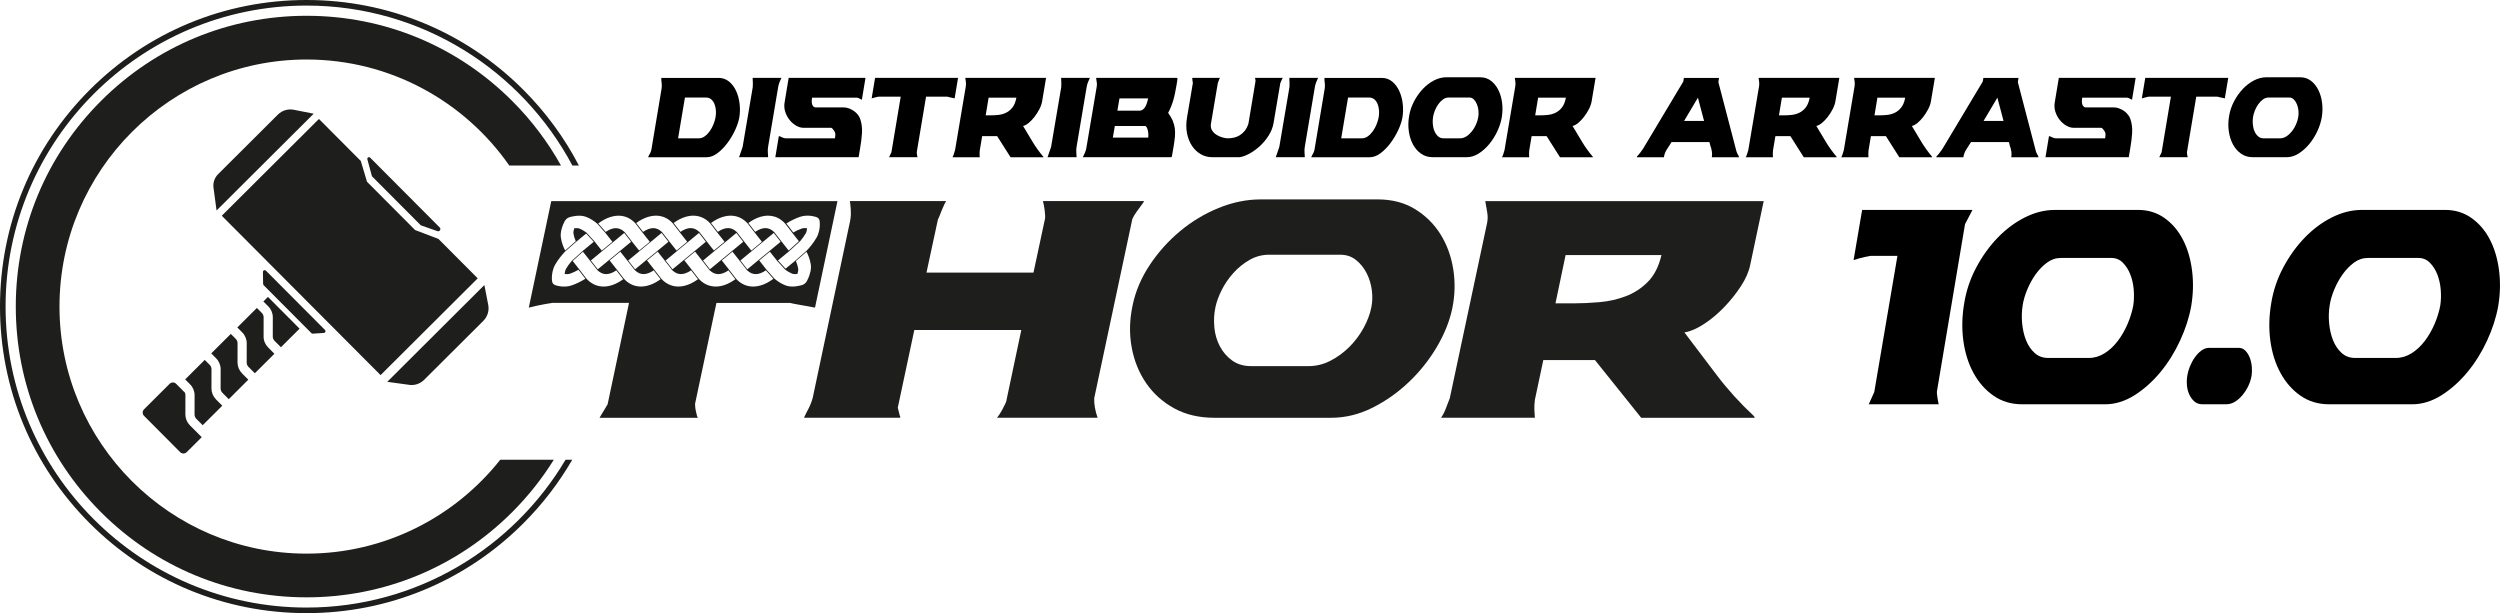 <?xml version="1.0" encoding="UTF-8"?>
<svg id="Camada_1" data-name="Camada 1" xmlns="http://www.w3.org/2000/svg" viewBox="0 0 1237.21 303.43">
  <defs>
    <style>
      .cls-1 {
        fill: #1e1e1c;
      }
    </style>
  </defs>
  <g>
    <path d="m939.02,126.64h-13.38c-.09,0-.98.17-2.66.52-1.69.34-3.57.86-5.67,1.55l4.23-24.82h54.6l-3.69,7.07-13.92,82.91c0,.23.02.66.07,1.29.04.63.14,1.29.27,1.98s.25,1.32.34,1.9c.09.58.18.92.27,1.03h-34.67l2.73-6.03,11.47-67.4Z"/>
    <path d="m978,132.41c2.96-5.57,6.48-10.49,10.58-14.74,4.1-4.25,8.6-7.61,13.51-10.08,4.92-2.47,9.87-3.71,14.88-3.71h41.09c5,0,9.4,1.35,13.17,4.05,3.78,2.7,6.8,6.26,9.08,10.69,2.27,4.43,3.78,9.51,4.5,15.25.73,5.75.59,11.61-.41,17.58-1,5.63-2.85,11.35-5.53,17.15-2.69,5.8-5.96,11.03-9.83,15.69-3.87,4.65-8.15,8.45-12.83,11.38-4.69,2.93-9.49,4.4-14.4,4.4h-41.09c-5.37,0-10.08-1.41-14.13-4.22-4.05-2.81-7.35-6.55-9.9-11.2-2.55-4.65-4.23-9.97-5.05-15.94-.82-5.97-.68-12.18.41-18.62,1-6.21,2.98-12.09,5.94-17.67Zm22.73,27.58c.27,3.05.91,5.83,1.91,8.36,1,2.53,2.41,4.63,4.23,6.29,1.82,1.67,4.05,2.5,6.69,2.5h20.2c2.73,0,5.32-.78,7.78-2.33s4.64-3.59,6.55-6.12c1.91-2.53,3.53-5.34,4.85-8.45,1.32-3.1,2.25-6.15,2.8-9.14.36-2.41.43-5,.21-7.76-.23-2.76-.8-5.28-1.71-7.58-.91-2.3-2.14-4.22-3.69-5.77-1.55-1.55-3.41-2.33-5.6-2.33h-25.12c-2.46,0-4.73.78-6.83,2.33-2.09,1.55-3.96,3.48-5.6,5.77-1.64,2.3-3.03,4.83-4.16,7.58-1.14,2.76-1.89,5.34-2.25,7.76-.46,2.87-.55,5.83-.27,8.88Z"/>
    <path d="m1082.49,185.76c.18-1.26.59-2.7,1.23-4.31.64-1.61,1.43-3.1,2.39-4.48.96-1.38,2.05-2.53,3.28-3.45,1.23-.92,2.53-1.38,3.89-1.38h14.61c1.27,0,2.37.46,3.28,1.38.91.92,1.64,2.07,2.18,3.45.55,1.38.89,2.87,1.02,4.48.14,1.61.11,3.05-.07,4.31-.27,1.72-.8,3.42-1.57,5.08-.77,1.67-1.73,3.19-2.87,4.57-1.14,1.38-2.39,2.5-3.75,3.36-1.37.86-2.82,1.29-4.37,1.29h-11.88c-1.55,0-2.85-.46-3.89-1.38-1.05-.92-1.89-2.07-2.53-3.45-.64-1.38-1.02-2.9-1.16-4.57-.14-1.66-.07-3.3.21-4.91Z"/>
    <path d="m1129.93,132.41c2.96-5.57,6.48-10.49,10.58-14.74,4.1-4.25,8.6-7.61,13.51-10.08,4.92-2.47,9.87-3.71,14.88-3.71h41.09c5,0,9.4,1.35,13.17,4.05,3.78,2.7,6.8,6.26,9.08,10.69,2.27,4.43,3.78,9.51,4.5,15.25.73,5.75.59,11.61-.41,17.58-1,5.63-2.85,11.35-5.53,17.15-2.69,5.8-5.96,11.03-9.83,15.69-3.87,4.65-8.15,8.45-12.83,11.38-4.69,2.93-9.49,4.4-14.4,4.4h-41.09c-5.37,0-10.08-1.41-14.13-4.22-4.05-2.81-7.35-6.55-9.9-11.2-2.55-4.65-4.23-9.97-5.05-15.94-.82-5.97-.68-12.18.41-18.62,1-6.21,2.98-12.09,5.94-17.67Zm22.73,27.58c.27,3.05.91,5.83,1.91,8.36,1,2.53,2.41,4.63,4.23,6.29,1.82,1.67,4.05,2.5,6.69,2.5h20.2c2.73,0,5.32-.78,7.78-2.33s4.64-3.59,6.55-6.12c1.91-2.53,3.53-5.34,4.85-8.45,1.32-3.1,2.25-6.15,2.8-9.14.36-2.41.43-5,.21-7.76-.23-2.76-.8-5.28-1.71-7.58-.91-2.3-2.14-4.22-3.69-5.77-1.55-1.55-3.41-2.33-5.6-2.33h-25.12c-2.46,0-4.73.78-6.83,2.33-2.09,1.55-3.96,3.48-5.6,5.77-1.64,2.3-3.03,4.83-4.16,7.58-1.14,2.76-1.89,5.34-2.25,7.76-.46,2.87-.55,5.83-.27,8.88Z"/>
  </g>
  <g>
    <path class="cls-1" d="m202.5,190.45l-10.86-1.49,48.07-47.9,1.91,9.83c.56,2.87-.35,5.83-2.43,7.9l-29.3,29.19c-1.94,1.94-4.68,2.85-7.4,2.48"/>
    <path class="cls-1" d="m105.66,92.9l1.51,11.27,48.07-47.9-9.85-1.95c-2.85-.56-5.8.33-7.86,2.38l-29.6,29.5c-1.76,1.76-2.6,4.23-2.27,6.7"/>
    <path class="cls-1" d="m154.12,164.87l-23.66-23.74-.25-.6-.09-5.96c-.01-.78.93-1.17,1.48-.62l29.24,29.35c.53.53.18,1.43-.56,1.47l-5.5.35c-.25.02-.49-.07-.67-.25"/>
    <path class="cls-1" d="m208.25,111.5l-24.18-24.27-2.27-8.4c-.22-.82.79-1.41,1.39-.8l34.42,34.55c.82.83-.04,2.2-1.14,1.81l-8.21-2.88Z"/>
    <path class="cls-1" d="m132.78,151.63c1.43,1.44,2.23,3.39,2.23,5.41l-.02,9.48c0,.83.33,1.62.91,2.2l3.12,3.13,9.23-9.2-15.65-15.71-2.26,2.25,2.43,2.44Z"/>
    <path class="cls-1" d="m119.78,184.78c-1.43-1.44-2.23-3.39-2.23-5.42l.02-9.48c0-.82-.32-1.62-.91-2.2l-2.43-2.44-9.69,9.65,2.43,2.44c1.43,1.44,2.23,3.39,2.23,5.41l-.02,9.48c0,.82.32,1.62.91,2.2l3.12,3.13,9.68-9.65-3.12-3.13Z"/>
    <path class="cls-1" d="m106.88,197.64c-1.43-1.44-2.23-3.39-2.23-5.42l.02-9.47c0-.83-.32-1.62-.91-2.2l-2.44-2.44-9.68,9.65,2.43,2.44c1.43,1.44,2.23,3.39,2.23,5.42l-.02,9.48c0,.82.32,1.62.91,2.2l3.12,3.13,9.68-9.65-3.12-3.13Z"/>
    <path class="cls-1" d="m93.97,210.49c-1.43-1.44-2.23-3.39-2.23-5.41l.02-9.48c0-.67-.22-1.31-.61-1.84l.13.32-4.12-4.14c-.89-.89-2.32-.89-3.21,0l-12.68,12.64c-.89.89-.89,2.32,0,3.21l17.91,17.98c.89.89,2.32.89,3.21,0l7.44-7.41-5.85-5.88Z"/>
    <path class="cls-1" d="m132.68,171.93c-1.43-1.44-2.24-3.39-2.23-5.42l.02-9.47c0-.83-.32-1.62-.91-2.2l-2.44-2.44-9.68,9.65,2.43,2.44c1.43,1.44,2.23,3.39,2.23,5.42l-.02,9.48c0,.83.32,1.62.91,2.2l3.12,3.13,9.69-9.65-3.12-3.13Z"/>
    <path class="cls-1" d="m279.89,227.51c-25.98,43.76-73.7,73.16-128.18,73.16C69.58,300.67,2.76,233.85,2.76,151.71S69.58,2.76,151.71,2.76c56.93,0,106.5,32.11,131.56,79.17h3.22c-7.09-13.66-16.31-26.3-27.51-37.5C230.34,15.78,192.24,0,151.71,0S73.09,15.78,44.44,44.43,0,111.19,0,151.71s15.78,78.62,44.44,107.28c28.65,28.66,66.75,44.44,107.28,44.44s78.62-15.78,107.28-44.44c9.54-9.54,17.64-20.12,24.21-31.49h-3.31Z"/>
    <polygon class="cls-1" points="157.83 58.87 178.55 79.67 181.62 89.94 205.42 113.84 216.98 118.24 236.41 137.74 188.34 185.64 109.75 106.77 157.83 58.87"/>
    <path class="cls-1" d="m247.58,227.51c-22.41,28.29-57.06,46.47-95.87,46.47-67.42,0-122.27-54.85-122.27-122.27S84.3,29.45,151.72,29.45c41.49,0,78.22,20.79,100.33,52.48h25.58c-6.44-11.58-14.53-22.34-24.16-31.97-27.18-27.18-63.31-42.15-101.75-42.15s-74.57,14.97-101.75,42.15C22.78,77.14,7.81,113.28,7.81,151.71s14.97,74.57,42.15,101.75c27.18,27.18,63.32,42.15,101.75,42.15s74.57-14.97,101.75-42.15c7.94-7.94,14.84-16.66,20.62-25.96h-26.51Z"/>
    <path class="cls-1" d="m468.2,99.52c-.22.33-.53.92-.92,1.75-.39.84-.78,1.73-1.17,2.67-.39.95-.75,1.86-1.09,2.75-.34.89-.61,1.5-.84,1.84l-5.68,26.39h52.95l5.68-26.56c.11-.45.14-1.08.08-1.92-.06-.84-.14-1.7-.25-2.59s-.25-1.75-.42-2.59c-.17-.83-.31-1.42-.42-1.75h50.11l-.84,1.33c-.89,1.23-1.81,2.48-2.76,3.76-.95,1.28-1.7,2.53-2.25,3.76l-18.87,88.69c-.11,2.9.44,6.13,1.67,9.69h-49.77c.89-1.11,1.73-2.39,2.5-3.84.78-1.45,1.45-2.79,2-4.01l7.52-35.58h-52.95l-8.18,38.42,1,4.01c.22,0,.28.34.17,1h-47.61c.56-1.23,1.28-2.67,2.17-4.34.89-1.67,1.62-3.51,2.17-5.51l18.04-85.36c.56-2.34.84-4.29.84-5.85s-.11-3.28-.34-5.18l-.16-1h47.6Z"/>
    <path class="cls-1" d="m568.96,131.17c4.18-6.29,9.16-11.86,14.95-16.7,5.79-4.84,12.17-8.68,19.13-11.53,6.96-2.84,13.94-4.26,20.96-4.26h57.79c7.13,0,13.31,1.62,18.54,4.84,5.23,3.23,9.44,7.41,12.61,12.53,3.17,5.12,5.26,10.88,6.27,17.29,1,6.4.83,12.83-.5,19.29-1.34,6.35-3.9,12.72-7.68,19.13-3.78,6.4-8.41,12.19-13.86,17.37-5.46,5.18-11.47,9.41-18.04,12.69-6.57,3.28-13.36,4.93-20.38,4.93h-57.79c-7.57,0-14.2-1.56-19.88-4.68-5.68-3.12-10.3-7.27-13.86-12.44-3.56-5.18-5.96-11.11-7.18-17.79-1.23-6.68-1.06-13.64.5-20.88,1.45-6.9,4.26-13.5,8.43-19.79m31.99,30.9c.33,3.4,1.25,6.51,2.76,9.35,1.5,2.84,3.53,5.18,6.1,7.02,2.56,1.84,5.68,2.75,9.35,2.75h28.4c3.78,0,7.41-.89,10.86-2.67,3.45-1.78,6.57-4.06,9.36-6.85s5.12-5.9,7.02-9.36c1.89-3.45,3.17-6.85,3.84-10.19.56-2.67.64-5.51.25-8.52-.39-3.01-1.25-5.82-2.59-8.44s-3.09-4.79-5.26-6.51c-2.17-1.73-4.76-2.59-7.77-2.59h-35.24c-3.45,0-6.68.86-9.69,2.59-3.01,1.73-5.68,3.9-8.02,6.51-2.34,2.62-4.26,5.43-5.76,8.44-1.5,3.01-2.53,5.85-3.09,8.52-.67,3.23-.84,6.54-.5,9.94"/>
    <path class="cls-1" d="m735.7,111.55c.56-2.23.67-4.31.33-6.26-.33-1.95-.67-3.87-1-5.76h137.8l-6.68,31.57c-.67,3.34-2.2,6.85-4.59,10.52-2.4,3.68-5.18,7.16-8.35,10.44-3.17,3.29-6.51,6.07-10.02,8.35-3.51,2.28-6.71,3.65-9.61,4.09,5.57,7.35,10.97,14.48,16.2,21.38,5.23,6.9,11.25,13.53,18.04,19.87.45.45.61.78.5,1h-56.12l-22.89-28.57h-25.55l-4.18,19.71c-.22,1.9-.31,3.54-.25,4.93.06,1.39.14,2.7.25,3.92h-46.44c1-1.45,1.78-2.95,2.34-4.51.56-1.56,1.23-3.28,2-5.18l18.21-85.52Zm34.08,38.58h8.85c4.01,0,8.3-.19,12.86-.59,4.56-.39,8.91-1.36,13.03-2.92,4.12-1.56,7.77-3.92,10.94-7.1,3.17-3.17,5.43-7.6,6.77-13.28h-47.44l-5.01,23.88Z"/>
    <path class="cls-1" d="m272.81,99.52l-5.27,24.99-5.85,27.73c3.12-.78,5.82-1.36,8.1-1.76,2.28-.39,3.48-.59,3.59-.59h37.91l-10.59,50.18-4.01,6.68h48.77c-.22-.11-.42-.5-.59-1.17-.17-.67-.33-1.39-.5-2.17-.17-.78-.28-1.5-.33-2.17-.05-.67-.08-1.11-.08-1.33l10.05-47.48h.01s.54-2.53.54-2.53h36.41c.33.11.95.25,1.84.42.89.17,1.95.36,3.17.58,1.23.23,2.5.45,3.84.67,1.33.22,2.5.45,3.51.67l5.27-24.99,5.85-27.73h-141.65Zm107.27,7.22c3.31,0,6.18,1.34,8.53,3.97l3.64,4.73.09.11h0l3.02,3.83-5.07,4.61-3.53-4.48-3.73-4.79-.02.02c-1.29-1.24-2.72-1.86-4.24-1.86s-3.21.63-5.02,1.86l-3.4-4.39c4.12-2.98,7.56-3.62,9.73-3.62m-52.67,8.55l3.4,4.36h0s-16.5,13.63-16.5,13.63l-3.41-4.37,16.5-13.62Zm-20.36,8.72l-5.94,4.91-5.29,4.36-3.41-4.37,5.27-4.35,1.85-1.52,9.39-7.75,3.41,4.37-5.27,4.35Zm27.63.55l5.26-4.34,5.98-4.93,3.4,4.37-16.5,13.62-3.4-4.37,5.27-4.35Zm29.74-9.27l3.4,4.37-5.27,4.35-5.94,4.9-5.29,4.37-.21-.27-3.19-4.09,16.5-13.62Zm7.27,9.27l3.12-2.58,8.11-6.69,3.4,4.37-5.27,4.35-5.94,4.9-5.29,4.37-1.83-2.35-1.57-2.02,5.27-4.35Zm-10.11-17.82c3.2,0,6.01,1.26,8.33,3.75l3.71,4.79,3.45,4.38-2.6,2.14-2.67,2.2-3.53-4.48-3.73-4.79h-.02c-1.29-1.22-2.71-1.85-4.24-1.85s-3.21.63-5.02,1.86l-1.52-1.96-1.88-2.43c4.12-2.98,7.56-3.61,9.72-3.61m-18.5,0c3.2,0,6.01,1.26,8.33,3.74l3.71,4.79,3.45,4.38-2.6,2.14-2.67,2.2-3.53-4.48-3.73-4.79-.02.02c-1.29-1.24-2.72-1.86-4.24-1.86s-3.21.63-5.02,1.86l-3.4-4.4c4.12-2.98,7.56-3.61,9.73-3.61m-18.5,0c3.2,0,6.01,1.26,8.33,3.75l3.71,4.79h0l3.45,4.38-5.27,4.35-3.54-4.48-3.63-4.64-.11-.14-.02.02c-1.29-1.24-2.71-1.86-4.24-1.86s-3.21.63-5.02,1.86l-3.41-4.4c4.12-2.98,7.56-3.62,9.73-3.62m-18.5,0c3.2,0,6.01,1.26,8.33,3.75l3.71,4.8h0s3.45,4.38,3.45,4.38l-2.47,2.04-2.8,2.31-3.53-4.48-2.47-3.17-1.26-1.62-.02.02c-1.29-1.24-2.72-1.86-4.24-1.86s-3.21.63-5.02,1.86l-1.4-1.58-2.3-2.6c4.24-3.17,7.79-3.84,10.03-3.84m-28.34,7.34c.45-2.13,1.34-3.91,1.66-4.52l.09-.16c.5-.9,1.34-1.59,2.3-1.9.49-.16,4.91-1.51,8.3-.17,1.95.77,3.8,1.91,5.51,3.39l3.92,4.43,3.55,4.5-1.64,1.35-3.63,3-3.43-4.35h.01s-4.21-4.62-4.21-4.62l-.02.02c-1.09-.83-2.23-1.49-3.39-1.95-.57-.22-1.38-.28-2.4-.16l-.16.02-.05.15c-.33.98-.45,1.82-.36,2.43.19,1.26.58,2.54,1.15,3.81l-5.25,4.62c-.76-1.45-1.71-3.68-2.11-6.31-.17-1.07-.11-2.28.17-3.59m5.17,27.16c-3.97,1.35-7.81-.01-8.23-.17-.83-.31-1.37-1-1.49-1.9v-.1c-.08-.54-.24-2.37.23-4.57h0c.28-1.32.73-2.53,1.35-3.6,1.59-2.75,3.57-5.05,4.96-6.49l1.55-1.36,4.02-3.53,4.78-3.94,3.74,4.09-5.25,4.34h0s-.17.14-.17.14h0s-5.39,4.9-5.39,4.9h0s-.15.14-.15.14v.02c-1.09,1.26-2.02,2.54-2.74,3.8-.23.4-.41.89-.53,1.46-.06.3-.11.63-.14.97v.15s.13.02.13.02c.97.12,1.8.07,2.47-.16,1.36-.46,2.77-1.12,4.21-1.95l3.42,4.45c-2.27,1.42-4.54,2.52-6.75,3.27m15.74.59c-2.27,0-5.59-.69-8.52-3.97l-2.6-3.38-1.13-1.47-3.02-3.83,5.07-4.6,3.52,4.47,3.73,4.79.02-.02c1.29,1.23,2.71,1.86,4.23,1.86s3.22-.63,5.03-1.86l3.4,4.39c-3.31,2.4-6.59,3.62-9.73,3.62m18.5,0c-2.2,0-5.43-.65-8.32-3.75l-2.4-3.1-1.31-1.69-3.45-4.38,5.27-4.35,3.53,4.48,3.74,4.79.02-.02c1.29,1.23,2.71,1.86,4.23,1.86s3.22-.63,5.03-1.86l1.78,2.3,1.62,2.09c-3.31,2.4-6.59,3.62-9.74,3.62m18.5,0c-2.2,0-5.43-.65-8.32-3.75l-.9-1.16-2.81-3.63-3.45-4.38,5.27-4.35,3.53,4.48,3.74,4.79h.02c1.29,1.22,2.71,1.85,4.23,1.85s3.22-.63,5.03-1.86l1.81,2.33,1.59,2.06c-3.31,2.4-6.59,3.62-9.74,3.62m18.5,0c-2.2,0-5.43-.65-8.32-3.75l-.84-1.08-2.87-3.71h0s-3.45-4.38-3.45-4.38l5.27-4.35,3.53,4.48,3.46,4.44.17.22.11.14h.02c1.29,1.22,2.71,1.85,4.23,1.85s3.22-.63,5.03-1.86l3.4,4.39c-3.31,2.4-6.59,3.62-9.74,3.62m18.5,0c-2.2,0-5.43-.65-8.32-3.75l-1.7-2.2-2-2.59h0l-3.45-4.38,2.52-2.08,2.75-2.27,3.54,4.48,3.62,4.65.11.14h.02c1.29,1.22,2.71,1.85,4.23,1.85s3.22-.63,5.04-1.87l2.43,2.74,1.27,1.44c-3.42,2.55-6.79,3.84-10.04,3.84m28.35-7.34c-.47,2.23-1.43,4.09-1.71,4.6l-.04.08c-.5.89-1.34,1.59-2.3,1.9-.49.16-4.91,1.52-8.3.17-1.95-.77-3.8-1.91-5.51-3.39l-.34-.39-3.57-4.04-3.55-4.5,5.27-4.35,3.43,4.35h-.01s.13.14.13.14l3.98,4.35.11.12.02-.02c1.09.83,2.23,1.49,3.39,1.95.57.22,1.38.28,2.4.16l.16-.02.05-.15c.33-.98.45-1.82.36-2.43-.19-1.26-.58-2.54-1.14-3.81l5.25-4.61c.76,1.45,1.71,3.67,2.12,6.31.16,1.07.11,2.28-.17,3.59m4.33-20.41c-.28,1.32-.73,2.52-1.35,3.59-1.59,2.75-3.57,5.05-4.96,6.49l-5.57,4.89-4.78,3.94-.45-.5-3.28-3.59,5.26-4.34h0s.17-.15.17-.15l5.39-4.9.15-.14v-.02c1.09-1.26,2.01-2.54,2.74-3.8.23-.4.41-.89.53-1.45.07-.31.11-.63.14-.98v-.15s-.13-.02-.13-.02c-.97-.12-1.8-.07-2.47.16-1.36.46-2.77,1.11-4.21,1.95l-.07-.09-3.36-4.37c2.27-1.42,4.54-2.52,6.75-3.27,3.78-1.28,7.44-.11,8.15.14l.08.03c.83.31,1.38,1,1.5,1.9.05.36.27,2.31-.23,4.68"/>
  </g>
  <g>
    <path d="m355.62,38.55c1.97,0,3.69.6,5.16,1.8,1.47,1.2,2.64,2.75,3.51,4.65.87,1.9,1.44,4,1.72,6.3.27,2.3.23,4.54-.12,6.7-.32,1.92-1.01,4.02-2.06,6.3-1.05,2.28-2.32,4.43-3.83,6.45s-3.15,3.7-4.94,5.05c-1.79,1.35-3.61,2.02-5.45,2.02h-28.87c.19-.57.47-1.13.82-1.68.35-.55.61-1.19.77-1.93l4.99-29.84c.13-.77.19-1.41.19-1.9,0-.53-.02-1-.07-1.41-.05-.41-.1-.8-.15-1.16-.05-.37-.04-.81.02-1.35h28.28Zm-20.05,29.91h10.22c1.07,0,2.06-.34,2.98-1.01.92-.67,1.74-1.52,2.47-2.54.73-1.02,1.34-2.15,1.84-3.39.5-1.24.85-2.42,1.04-3.52.19-1.06.25-2.16.17-3.3-.08-1.14-.31-2.19-.68-3.15-.37-.96-.9-1.74-1.6-2.35-.69-.61-1.54-.92-2.54-.92h-10.51l-3.39,20.18Z"/>
    <path d="m372.57,40.93c0-.77-.03-1.57-.1-2.39h14.24c-.39.82-.72,1.57-.99,2.26-.27.69-.48,1.45-.61,2.26l-4.94,29.29c-.19,1.06-.26,2.03-.19,2.9.06.88.11,1.72.15,2.54h-14.38c.1-.24.23-.63.41-1.16.18-.53.36-1.07.56-1.62s.37-1.06.53-1.53c.16-.47.26-.78.29-.95l4.99-29.42c.03-.73.05-1.47.05-2.2Z"/>
    <path d="m387.05,67.96c.61.33,1.19.49,1.74.49h24.41c.1-.61.16-1.11.19-1.5.03-.39,0-.74-.07-1.07-.08-.33-.22-.65-.41-.98-.19-.33-.48-.71-.87-1.16-.07-.08-.19-.18-.36-.31-.18-.12-.3-.18-.36-.18h-13.71c-1.16,0-2.35-.35-3.56-1.04-1.21-.69-2.29-1.62-3.24-2.78-.95-1.16-1.68-2.5-2.18-4.01-.5-1.51-.62-3.06-.36-4.65l2.03-12.23h38.02l-1.79,10.82c-.13-.04-.3-.12-.51-.24-.21-.12-.44-.24-.68-.37-.24-.12-.48-.22-.73-.31-.24-.08-.43-.12-.56-.12h-22.18c-.26,1.75-.19,3,.22,3.73.4.73.91,1.1,1.53,1.1h13.95c.87,0,1.76.17,2.66.52.9.35,1.73.79,2.49,1.35.76.55,1.41,1.19,1.96,1.93.55.73.92,1.47,1.11,2.2.68,2.08.94,4.29.8,6.64-.15,2.34-.44,4.8-.9,7.37l-.77,4.65h-41.22l1.74-10.46c.45.08.98.29,1.6.61Z"/>
    <path d="m445.75,47.84h-10.99s-.38.07-1.04.21c-.66.14-1.45.36-2.35.64l1.69-10.15h41.07l-1.7,10.15c-.29-.08-.63-.16-1.02-.24-.39-.08-.76-.16-1.11-.24-.36-.08-.66-.15-.92-.21-.26-.06-.44-.11-.53-.15h-10.56l-4.6,27.46c0,.08,0,.24.02.49.02.24.05.51.1.79.05.29.1.55.15.79s.1.39.17.43h-14.14l1.16-2.45,4.6-27.52Z"/>
    <path d="m477.91,42.95c.16-.81.19-1.58.1-2.29-.1-.71-.19-1.42-.29-2.11h39.96l-1.94,11.56c-.19,1.22-.64,2.51-1.33,3.85-.69,1.35-1.5,2.62-2.42,3.82-.92,1.2-1.89,2.22-2.91,3.06-1.02.84-1.95,1.34-2.78,1.5,1.61,2.69,3.18,5.3,4.7,7.83,1.52,2.53,3.26,4.95,5.23,7.28.13.16.18.29.15.37h-16.27l-6.64-10.46h-7.41l-1.21,7.22c-.06.69-.09,1.29-.07,1.8.02.51.04.99.07,1.44h-13.46c.29-.53.52-1.08.68-1.65.16-.57.35-1.2.58-1.9l5.28-31.31Zm9.88,14.13h2.57c1.16,0,2.4-.07,3.73-.21,1.32-.14,2.58-.5,3.78-1.07,1.19-.57,2.25-1.44,3.17-2.6.92-1.16,1.57-2.78,1.96-4.86h-13.75l-1.45,8.75Z"/>
    <path d="m525.23,40.93c0-.77-.03-1.57-.1-2.39h14.24c-.39.82-.72,1.57-.99,2.26-.27.69-.48,1.45-.61,2.26l-4.94,29.29c-.19,1.06-.26,2.03-.19,2.9.06.88.11,1.72.15,2.54h-14.38c.1-.24.23-.63.41-1.16.18-.53.36-1.07.56-1.62s.37-1.06.53-1.53c.16-.47.26-.78.29-.95l4.99-29.42c.03-.73.05-1.47.05-2.2Z"/>
    <path d="m582.47,38.55l.24.37s-.02.21-.05.52c-.03.31-.08.64-.15,1.01l-.34,2.08c-.23,1.26-.45,2.47-.68,3.61-.23,1.14-.49,2.24-.8,3.3-.31,1.06-.67,2.12-1.09,3.18-.42,1.06-.92,2.14-1.5,3.24,1,1.39,1.76,2.69,2.28,3.91.52,1.22.85,2.48,1.02,3.76.16,1.28.18,2.66.05,4.13-.13,1.47-.36,3.14-.68,5.01l-.82,4.77-.34.37h-43.73c.32-.69.65-1.39.97-2.08.32-.69.56-1.45.73-2.26l5.18-30.64c.13-.82.13-1.53,0-2.14-.13-.61-.23-1.32-.29-2.14h40Zm-31.72,29.54h17.48c.06-.37.09-.87.07-1.5-.02-.63-.09-1.26-.22-1.9-.13-.63-.32-1.18-.58-1.65-.26-.47-.58-.7-.97-.7h-14.82l-.97,5.75Zm2.23-13.33h11.09c.84,0,1.62-.46,2.35-1.38s1.32-2.48,1.77-4.68h-14.19l-1.02,6.05Z"/>
    <path d="m590.15,40.02c-.05-.41-.09-.9-.12-1.47h13.71c-.19.29-.41.75-.65,1.41-.24.65-.4,1.12-.46,1.41l-3.34,19.81c-.23,1.31-.05,2.42.53,3.33.58.92,1.33,1.66,2.25,2.23.92.57,1.9,1,2.93,1.28,1.03.29,1.92.43,2.66.43,1,0,2.01-.11,3.03-.34,1.02-.22,1.98-.62,2.88-1.19.9-.57,1.73-1.31,2.47-2.23.74-.92,1.34-2.09,1.79-3.52l3.39-20.3c.06-.37.1-.65.12-.86.02-.2-.04-.57-.17-1.1l-.15-.37h13.75l-.05.18c-.26.41-.47.83-.63,1.25-.16.43-.32.81-.48,1.13l-3.34,19.75c-.36,2.12-1.14,4.15-2.35,6.08-1.21,1.94-2.63,3.67-4.26,5.2-1.63,1.53-3.34,2.79-5.13,3.79-1.79,1-3.45,1.62-4.96,1.87h-13.66c-2.07,0-3.96-.5-5.69-1.5-1.73-1-3.17-2.37-4.33-4.13-1.16-1.75-1.98-3.81-2.45-6.18-.47-2.36-.48-4.93-.02-7.71l2.91-17.18c-.07-.33-.12-.69-.17-1.1Z"/>
    <path d="m638.17,40.93c0-.77-.03-1.57-.1-2.39h14.24c-.39.82-.72,1.57-.99,2.26-.27.69-.48,1.45-.61,2.26l-4.94,29.29c-.19,1.06-.26,2.03-.19,2.9.06.88.11,1.72.15,2.54h-14.38c.1-.24.23-.63.41-1.16.18-.53.36-1.07.56-1.62s.37-1.06.53-1.53c.16-.47.26-.78.29-.95l4.99-29.42c.03-.73.05-1.47.05-2.2Z"/>
    <path d="m683.79,38.55c1.97,0,3.69.6,5.16,1.8,1.47,1.2,2.64,2.75,3.51,4.65s1.45,4,1.72,6.3c.28,2.3.23,4.54-.12,6.7-.32,1.92-1.01,4.02-2.06,6.3-1.05,2.28-2.33,4.43-3.83,6.45-1.5,2.02-3.15,3.7-4.94,5.05-1.79,1.35-3.61,2.02-5.45,2.02h-28.87c.19-.57.47-1.13.82-1.68.35-.55.61-1.19.77-1.93l4.99-29.84c.13-.77.19-1.41.19-1.9,0-.53-.02-1-.07-1.41-.05-.41-.1-.8-.15-1.16-.05-.37-.04-.81.02-1.35h28.28Zm-20.05,29.91h10.22c1.06,0,2.06-.34,2.98-1.01.92-.67,1.74-1.52,2.47-2.54.73-1.02,1.34-2.15,1.84-3.39.5-1.24.85-2.42,1.04-3.52.19-1.06.25-2.16.17-3.3-.08-1.14-.31-2.19-.68-3.15-.37-.96-.9-1.74-1.6-2.35-.7-.61-1.54-.92-2.54-.92h-10.51l-3.39,20.18Z"/>
    <path d="m699.8,50.14c1.21-2.3,2.66-4.34,4.33-6.12,1.68-1.77,3.53-3.18,5.54-4.22s4.04-1.56,6.08-1.56h16.76c2.07,0,3.86.59,5.38,1.77,1.52,1.18,2.74,2.71,3.66,4.59.92,1.88,1.53,3.99,1.82,6.33.29,2.34.24,4.7-.15,7.06-.39,2.32-1.13,4.66-2.23,7-1.1,2.34-2.44,4.46-4.02,6.36-1.58,1.9-3.33,3.45-5.23,4.65-1.91,1.2-3.88,1.8-5.91,1.8h-16.76c-2.2,0-4.12-.57-5.76-1.71-1.65-1.14-2.99-2.66-4.02-4.56-1.03-1.9-1.73-4.07-2.08-6.51-.36-2.45-.31-4.99.15-7.64.42-2.53,1.23-4.94,2.45-7.25Zm9.28,11.31c.1,1.24.36,2.39.8,3.42.44,1.04,1.02,1.9,1.77,2.57.74.67,1.65,1.01,2.71,1.01h8.23c1.1,0,2.15-.33,3.15-.98,1-.65,1.9-1.49,2.71-2.51.81-1.02,1.49-2.16,2.03-3.42.55-1.26.92-2.51,1.11-3.73.16-.98.19-2.02.07-3.12-.11-1.1-.36-2.13-.75-3.09-.39-.96-.9-1.75-1.53-2.39-.63-.63-1.38-.95-2.25-.95h-10.22c-1,0-1.94.32-2.81.95-.87.63-1.65,1.43-2.32,2.39-.68.96-1.24,1.99-1.67,3.09-.44,1.1-.74,2.14-.9,3.12-.19,1.18-.24,2.4-.14,3.64Z"/>
    <path d="m749.85,42.95c.16-.81.19-1.58.1-2.29-.1-.71-.19-1.42-.29-2.11h39.96l-1.94,11.56c-.19,1.22-.64,2.51-1.33,3.85-.69,1.35-1.5,2.62-2.42,3.82-.92,1.2-1.89,2.22-2.91,3.06-1.02.84-1.95,1.34-2.79,1.5,1.61,2.69,3.18,5.3,4.7,7.83,1.52,2.53,3.26,4.95,5.23,7.28.13.16.18.29.14.37h-16.27l-6.64-10.46h-7.41l-1.21,7.22c-.07.69-.09,1.29-.07,1.8.02.51.04.99.07,1.44h-13.46c.29-.53.52-1.08.68-1.65.16-.57.35-1.2.58-1.9l5.28-31.31Zm9.88,14.13h2.57c1.16,0,2.41-.07,3.73-.21,1.32-.14,2.58-.5,3.78-1.07,1.19-.57,2.25-1.44,3.17-2.6s1.57-2.78,1.96-4.86h-13.75l-1.45,8.75Z"/>
    <path d="m811.84,75.4c.61-.79,1.13-1.54,1.55-2.23l19.66-32.84.29-1.77h17.39l-.34,2.08,8.77,33.57c.1.53.29,1.1.58,1.71.29.61.55,1.08.78,1.41l.05.12-.05.37h-13.37c.16-.94.18-1.83.05-2.69-.13-.86-.26-1.51-.39-1.96-.06-.08-.14-.24-.22-.49-.08-.24-.15-.51-.22-.79-.06-.28-.13-.54-.19-.76-.07-.22-.1-.38-.1-.46-.07-.24-.15-.37-.24-.37h-18.55c-.1,0-.19.12-.29.37-.78,1.18-1.5,2.31-2.18,3.39-.68,1.08-1.15,2.33-1.4,3.76h-13.37l.05-.37c.55-.57,1.13-1.25,1.74-2.05Zm31.48-15.56l-3.05-11.5-6.83,11.5h9.88Z"/>
    <path d="m870.49,42.95c.16-.81.19-1.58.1-2.29-.1-.71-.19-1.42-.29-2.11h39.96l-1.94,11.56c-.19,1.22-.64,2.51-1.33,3.85-.69,1.35-1.5,2.62-2.42,3.82-.92,1.2-1.89,2.22-2.91,3.06-1.02.84-1.95,1.34-2.79,1.5,1.61,2.69,3.18,5.3,4.7,7.83,1.52,2.53,3.26,4.95,5.23,7.28.13.16.18.29.14.37h-16.27l-6.64-10.46h-7.41l-1.21,7.22c-.07.69-.09,1.29-.07,1.8.02.51.04.99.07,1.44h-13.46c.29-.53.52-1.08.68-1.65.16-.57.35-1.2.58-1.9l5.28-31.31Zm9.88,14.13h2.57c1.16,0,2.41-.07,3.73-.21,1.32-.14,2.58-.5,3.78-1.07,1.19-.57,2.25-1.44,3.17-2.6s1.57-2.78,1.96-4.86h-13.75l-1.45,8.75Z"/>
    <path d="m917.76,42.95c.16-.81.19-1.58.1-2.29-.1-.71-.19-1.42-.29-2.11h39.96l-1.94,11.56c-.19,1.22-.64,2.51-1.33,3.85-.69,1.35-1.5,2.62-2.42,3.82-.92,1.2-1.89,2.22-2.91,3.06-1.02.84-1.95,1.34-2.79,1.5,1.61,2.69,3.18,5.3,4.7,7.83,1.52,2.53,3.26,4.95,5.23,7.28.13.16.18.29.14.37h-16.27l-6.64-10.46h-7.41l-1.21,7.22c-.07.69-.09,1.29-.07,1.8.02.51.04.99.07,1.44h-13.46c.29-.53.52-1.08.68-1.65.16-.57.35-1.2.58-1.9l5.28-31.31Zm9.88,14.13h2.57c1.16,0,2.41-.07,3.73-.21,1.32-.14,2.58-.5,3.78-1.07,1.19-.57,2.25-1.44,3.17-2.6s1.57-2.78,1.96-4.86h-13.75l-1.45,8.75Z"/>
    <path d="m960.04,75.4c.61-.79,1.13-1.54,1.55-2.23l19.66-32.84.29-1.77h17.39l-.34,2.08,8.77,33.57c.1.53.29,1.1.58,1.71.29.61.55,1.08.78,1.41l.05.12-.05.37h-13.37c.16-.94.18-1.83.05-2.69-.13-.86-.26-1.51-.39-1.96-.06-.08-.14-.24-.22-.49-.08-.24-.15-.51-.22-.79-.06-.28-.13-.54-.19-.76-.07-.22-.1-.38-.1-.46-.07-.24-.15-.37-.24-.37h-18.55c-.1,0-.19.12-.29.37-.78,1.18-1.5,2.31-2.18,3.39-.68,1.08-1.15,2.33-1.4,3.76h-13.37l.05-.37c.55-.57,1.13-1.25,1.74-2.05Zm31.48-15.56l-3.05-11.5-6.83,11.5h9.88Z"/>
    <path d="m1015.64,67.96c.61.33,1.19.49,1.74.49h24.41c.1-.61.16-1.11.19-1.5.03-.39,0-.74-.07-1.07-.08-.33-.22-.65-.41-.98-.19-.33-.48-.71-.87-1.16-.07-.08-.19-.18-.36-.31-.18-.12-.3-.18-.36-.18h-13.71c-1.16,0-2.35-.35-3.56-1.04-1.21-.69-2.29-1.62-3.25-2.78-.95-1.16-1.68-2.5-2.18-4.01-.5-1.51-.62-3.06-.36-4.65l2.03-12.23h38.02l-1.79,10.82c-.13-.04-.3-.12-.51-.24-.21-.12-.44-.24-.68-.37-.24-.12-.48-.22-.73-.31-.24-.08-.43-.12-.56-.12h-22.18c-.26,1.75-.19,3,.22,3.73.4.73.91,1.1,1.53,1.1h13.95c.87,0,1.76.17,2.66.52.9.35,1.74.79,2.49,1.35.76.55,1.41,1.19,1.96,1.93.55.73.92,1.47,1.11,2.2.68,2.08.94,4.29.8,6.64-.15,2.34-.44,4.8-.9,7.37l-.77,4.65h-41.22l1.74-10.46c.45.08.98.29,1.6.61Z"/>
    <path d="m1074.34,47.84h-10.99s-.38.07-1.04.21c-.66.14-1.45.36-2.35.64l1.7-10.15h41.07l-1.7,10.15c-.29-.08-.63-.16-1.02-.24-.39-.08-.76-.16-1.11-.24-.36-.08-.66-.15-.92-.21-.26-.06-.44-.11-.53-.15h-10.56l-4.6,27.46c0,.08,0,.24.02.49.02.24.05.51.1.79.05.29.1.55.15.79s.1.39.17.43h-14.14l1.16-2.45,4.6-27.52Z"/>
    <path d="m1105.6,50.14c1.21-2.3,2.66-4.34,4.33-6.12,1.68-1.77,3.53-3.18,5.54-4.22s4.04-1.56,6.08-1.56h16.76c2.07,0,3.86.59,5.38,1.77,1.52,1.18,2.74,2.71,3.66,4.59.92,1.88,1.53,3.99,1.82,6.33.29,2.34.24,4.7-.15,7.06-.39,2.32-1.13,4.66-2.23,7-1.1,2.34-2.44,4.46-4.02,6.36-1.58,1.9-3.33,3.45-5.23,4.65-1.91,1.2-3.88,1.8-5.91,1.8h-16.76c-2.2,0-4.12-.57-5.76-1.71-1.65-1.14-2.99-2.66-4.02-4.56-1.03-1.9-1.73-4.07-2.08-6.51-.36-2.45-.31-4.99.15-7.64.42-2.53,1.23-4.94,2.45-7.25Zm9.28,11.31c.1,1.24.36,2.39.8,3.42.44,1.04,1.02,1.9,1.77,2.57.74.67,1.65,1.01,2.71,1.01h8.23c1.1,0,2.15-.33,3.15-.98,1-.65,1.9-1.49,2.71-2.51.81-1.02,1.49-2.16,2.03-3.42.55-1.26.92-2.51,1.11-3.73.16-.98.19-2.02.07-3.12-.11-1.1-.36-2.13-.75-3.09-.39-.96-.9-1.75-1.53-2.39-.63-.63-1.38-.95-2.25-.95h-10.22c-1,0-1.94.32-2.81.95-.87.63-1.65,1.43-2.32,2.39-.68.96-1.24,1.99-1.67,3.09-.44,1.1-.74,2.14-.9,3.12-.19,1.18-.24,2.4-.14,3.64Z"/>
  </g>
</svg>